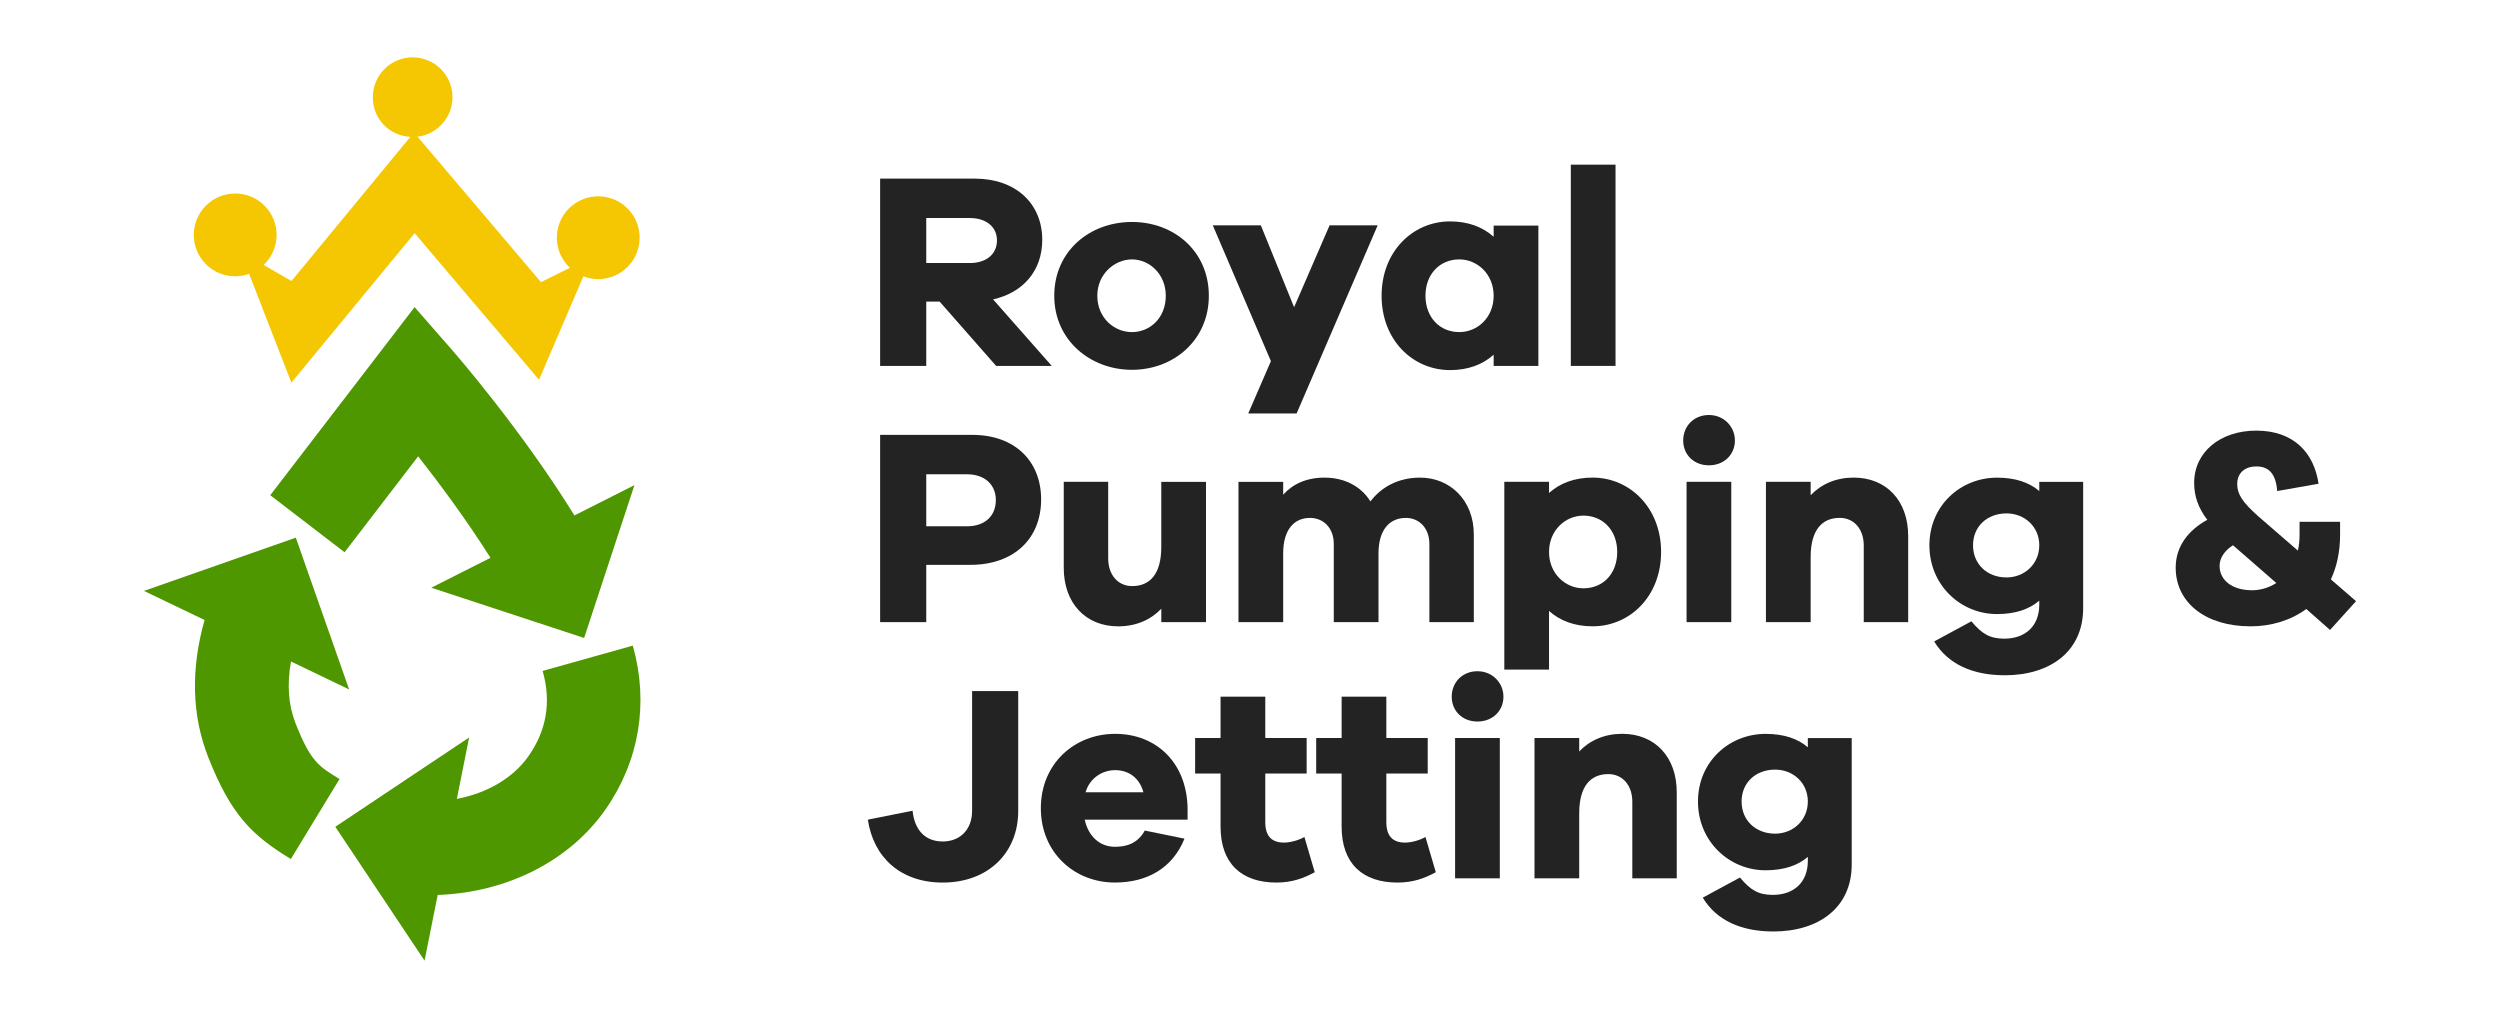 <svg xmlns="http://www.w3.org/2000/svg" id="Capa_1" viewBox="0 0 800 325.74"><g><path d="M300.69,96.52h-4.29v20.57h-14.76V57.16h30.32c12.97,0,21.56,7.87,21.56,19.59,0,9.84-6.08,16.9-15.74,19.05l18.78,21.29h-17.8l-18.07-20.57Zm18.34-19.59c0-4.29-3.4-7.16-8.68-7.16h-13.95v14.4h13.95c5.28,0,8.68-2.86,8.68-7.25Z" style="fill:#232323;"></path><path d="M386.83,94.64c0,14.22-11.27,23.7-24.6,23.7s-24.87-9.48-24.87-23.7,11.27-23.61,24.87-23.61,24.6,9.48,24.6,23.61Zm-13.78,0c0-6.98-5.28-11.63-10.82-11.63s-11.09,4.65-11.09,11.63,5.28,11.63,11.09,11.63,10.82-4.56,10.82-11.63Z" style="fill:#232323;"></path><path d="M399.44,132.3l7.25-16.73-18.6-43.47h15.38l10.64,26.21,11.36-26.21h15.39l-25.94,60.2h-15.47Z" style="fill:#232323;"></path><path d="M477.97,117.09v-3.58c-3.49,3.13-8.14,4.92-13.95,4.92-11.9,0-21.91-9.57-21.91-23.79s10.02-23.79,21.91-23.79c5.82,0,10.47,1.79,13.95,4.92v-3.58h14.31v44.9h-14.31Zm0-22.45c0-6.89-5.19-11.63-11-11.63-6.26,0-10.82,4.74-10.82,11.63s4.56,11.63,10.82,11.63c5.81,0,11-4.65,11-11.63Z" style="fill:#232323;"></path><path d="M502.66,52.69h14.31V117.09h-14.31V52.69Z" style="fill:#232323;"></path><path d="M333.16,159.82c0,12.61-8.76,20.93-22.63,20.93h-14.13v18.34h-14.76v-59.93h29.52c13.51,0,22,8.32,22,20.66Zm-14.49,.18c0-4.83-3.49-8.23-9.21-8.23h-13.06v16.64h13.06c5.72,0,9.21-3.31,9.21-8.41Z" style="fill:#232323;"></path><path d="M371.62,199.08v-4.29c-3.4,3.58-8.14,5.64-13.78,5.64-10.46,0-17.44-7.43-17.44-18.7v-27.55h14.22v24.51c0,5.28,3.13,8.86,7.69,8.86,5.64,0,9.3-3.85,9.3-12.52v-20.84h14.31v44.9h-14.31Z" style="fill:#232323;"></path><path d="M471.62,171v28.09h-14.22v-25.04c0-5.1-3.31-8.32-7.51-8.32-5.28,0-8.77,3.85-8.77,11.36v22h-14.31v-25.04c0-5.1-3.31-8.32-7.6-8.32-5.19,0-8.59,3.85-8.59,11.36v22h-14.31v-44.9h14.31v4.11c3.04-3.4,7.42-5.46,13.24-5.46,6.26,0,11.63,2.68,14.67,7.6,3.58-4.65,8.95-7.6,15.92-7.6,9.57,0,17.17,7.25,17.17,18.16Z" style="fill:#232323;"></path><path d="M531.55,176.63c0,14.22-10.02,23.79-21.91,23.79-5.81,0-10.47-1.79-13.95-4.92v18.78h-14.31v-60.11h14.31v3.58c3.49-3.13,8.14-4.92,13.95-4.92,11.9,0,21.91,9.66,21.91,23.79Zm-14.04,0c0-6.89-4.56-11.63-10.82-11.63-5.82,0-11,4.74-11,11.63s5.19,11.63,11,11.63c6.26,0,10.82-4.65,10.82-11.63Z" style="fill:#232323;"></path><path d="M555.17,140.94c0,4.56-3.49,7.96-8.32,7.96s-8.23-3.4-8.23-7.96,3.4-8.14,8.23-8.14,8.32,3.76,8.32,8.14Zm-15.47,13.24h14.31v44.9h-14.31v-44.9Z" style="fill:#232323;"></path><path d="M610.62,171.53v27.55h-14.22v-24.51c0-5.28-3.13-8.85-7.69-8.85-5.64,0-9.3,3.85-9.3,12.52v20.84h-14.31v-44.9h14.31v4.29c3.4-3.58,8.14-5.64,13.77-5.64,10.47,0,17.44,7.42,17.44,18.69Z" style="fill:#232323;"></path><path d="M641.48,216.08c-10.29,0-18.16-3.58-22.54-10.82l11.9-6.44c3.4,4.03,5.9,5.55,10.55,5.55,6.53,0,11.18-3.85,11.18-10.91v-1.25c-3.22,2.77-7.69,4.29-13.51,4.29-11.72,0-21.65-9.3-21.65-22s9.93-21.65,21.65-21.65c5.82,0,10.29,1.52,13.51,4.29v-2.95h14.04v40.43c0,13.86-10.56,21.47-25.14,21.47Zm11.09-41.59c0-5.99-4.74-10.2-10.47-10.2-6.26,0-10.73,4.2-10.73,10.2s4.47,10.29,10.73,10.29c5.72,0,10.47-4.29,10.47-10.29Z" style="fill:#232323;"></path><path d="M720.1,200.42c-14.13,0-23.88-7.43-23.88-18.78,0-6.71,3.93-11.9,10.11-15.3-2.86-3.76-4.2-7.51-4.2-11.81,0-9.93,8.41-16.73,19.86-16.73,12.16,0,18.52,7.25,19.95,17l-13.24,2.33c-.45-5.81-2.86-7.87-6.71-7.87-3.49,0-6.08,1.97-6.08,5.64,0,3.22,1.61,5.72,6.71,10.29l12.7,11c.36-1.52,.54-3.31,.54-5.19v-4.03h12.97v4.03c0,5.64-1.07,10.38-2.95,14.4l8.05,6.98-8.32,9.21-7.6-6.71c-5.1,3.76-11.45,5.55-17.89,5.55Zm8.32-13.86l-13.86-12.08c-2.68,1.7-4.29,4.03-4.29,6.62,0,4.56,4.03,7.78,10.37,7.78,2.51,0,5.28-.72,7.78-2.32Z" style="fill:#232323;"></path><path d="M301.68,282.42c-13.6,0-22.18-8.14-23.97-20.13l14.31-2.86c.63,6.08,3.93,9.84,9.66,9.84s9.39-4.02,9.39-9.75v-38.37h14.76v38.37c0,13.42-9.66,22.9-24.15,22.9Z" style="fill:#232323;"></path><path d="M347.11,262.29c1.16,5.37,4.83,8.68,9.66,8.68,3.31,0,7.16-.81,9.57-5.19l12.7,2.59c-3.85,9.48-11.99,14.04-22.27,14.04-12.97,0-23.7-9.57-23.7-23.79s10.73-23.79,23.79-23.79,22.9,9.12,23.17,23.79v3.67h-32.92Zm.27-8.77h18.51c-1.34-4.83-4.92-7.07-9.03-7.07s-8.14,2.5-9.48,7.07Z" style="fill:#232323;"></path><path d="M408.47,282.42c-11.18,0-17.89-6.08-17.89-17.89v-17h-8.14v-11.36h8.14v-13.24h14.31v13.24h13.24v11.36h-13.24v15.57c0,4.65,2.24,6.53,5.99,6.53,1.97,0,4.65-.72,6.53-1.79l3.31,11.27c-3.49,1.88-7.16,3.31-12.26,3.31Z" style="fill:#232323;"></path><path d="M447.21,282.42c-11.18,0-17.89-6.08-17.89-17.89v-17h-8.14v-11.36h8.14v-13.24h14.31v13.24h13.24v11.36h-13.24v15.57c0,4.65,2.24,6.53,5.99,6.53,1.97,0,4.65-.72,6.53-1.79l3.31,11.27c-3.49,1.88-7.16,3.31-12.25,3.31Z" style="fill:#232323;"></path><path d="M481.1,222.93c0,4.56-3.49,7.96-8.32,7.96s-8.23-3.4-8.23-7.96,3.4-8.14,8.23-8.14,8.32,3.76,8.32,8.14Zm-15.47,13.24h14.31v44.9h-14.31v-44.9Z" style="fill:#232323;"></path><path d="M536.56,253.52v27.55h-14.22v-24.51c0-5.28-3.13-8.85-7.69-8.85-5.64,0-9.3,3.85-9.3,12.52v20.84h-14.31v-44.9h14.31v4.29c3.4-3.58,8.14-5.64,13.77-5.64,10.47,0,17.44,7.42,17.44,18.69Z" style="fill:#232323;"></path><path d="M567.42,298.07c-10.29,0-18.16-3.58-22.54-10.82l11.9-6.44c3.4,4.03,5.9,5.55,10.55,5.55,6.53,0,11.18-3.85,11.18-10.91v-1.25c-3.22,2.77-7.69,4.29-13.51,4.29-11.72,0-21.65-9.3-21.65-22s9.93-21.65,21.65-21.65c5.82,0,10.29,1.52,13.51,4.29v-2.95h14.04v40.43c0,13.86-10.56,21.47-25.14,21.47Zm11.09-41.59c0-5.99-4.74-10.2-10.47-10.2-6.26,0-10.73,4.2-10.73,10.2s4.47,10.29,10.73,10.29c5.72,0,10.47-4.29,10.47-10.29Z" style="fill:#232323;"></path></g><g><g><path d="M133.8,146.01c6.75,8.59,15.4,20.23,23.15,32.49l-18.94,9.57,48.91,16.08,16.1-48.91-19.2,9.7c-17.02-27.52-38.19-51.83-39.11-52.89l-12.04-13.77-46.19,60.19,23.78,18.25,23.55-30.69Z" style="fill:#4f9700;"></path><path d="M202.54,206.74l-.04-.14-28.86,8.09,.05,.17c2.73,9.72,1.22,18.8-4.49,26.99-4.92,7.05-13.2,11.93-23,13.79l3.92-19.65-42.82,28.58,28.56,42.84,4.2-21.02c22.27-.79,42.25-10.95,53.72-27.39,10.78-15.46,13.89-34.01,8.76-52.25Z" style="fill:#4f9700;"></path><path d="M94.55,231.37c-2.28-5.78-2.75-12.38-1.43-19.69l18.6,8.94-17.06-48.57-48.59,17.04,19.39,9.31c-4.47,15.83-4.07,30.61,1.2,43.97,7.3,18.51,14.05,24.99,26.41,32.52l15.58-25.6c-6.75-4.11-9.27-5.64-14.11-17.91Z" style="fill:#4f9700;"></path></g><path d="M191.44,62.82c-7.32,0-13.25,5.93-13.25,13.25,0,3.8,1.61,7.21,4.17,9.63l-9.24,4.59c-10.6-12.5-33.18-39.08-39.51-46.55,6.3-.77,11.19-6.13,11.19-12.64,0-7.04-5.71-12.75-12.75-12.75s-12.75,5.71-12.75,12.75,5.31,12.32,12,12.71c-6.24,7.57-27.49,33.33-38.02,46.11l-8.91-5.14c2.55-2.41,4.14-5.82,4.14-9.61,0-7.32-5.93-13.25-13.25-13.25s-13.25,5.93-13.25,13.25,5.93,13.25,13.25,13.25c1.57,0,3.07-.29,4.46-.79,4.03,10.39,10.8,27.84,13.52,34.83,5.72-6.94,26.86-32.57,39.45-47.84,12.77,15.05,34.56,40.73,39.8,46.91,0,0,5.05-11.78,5.05-11.78l9.14-21.32c1.48,.57,3.08,.89,4.75,.89,7.32,0,13.25-5.93,13.25-13.25s-5.93-13.25-13.25-13.25Z" style="fill:#f5c703;"></path></g></svg>